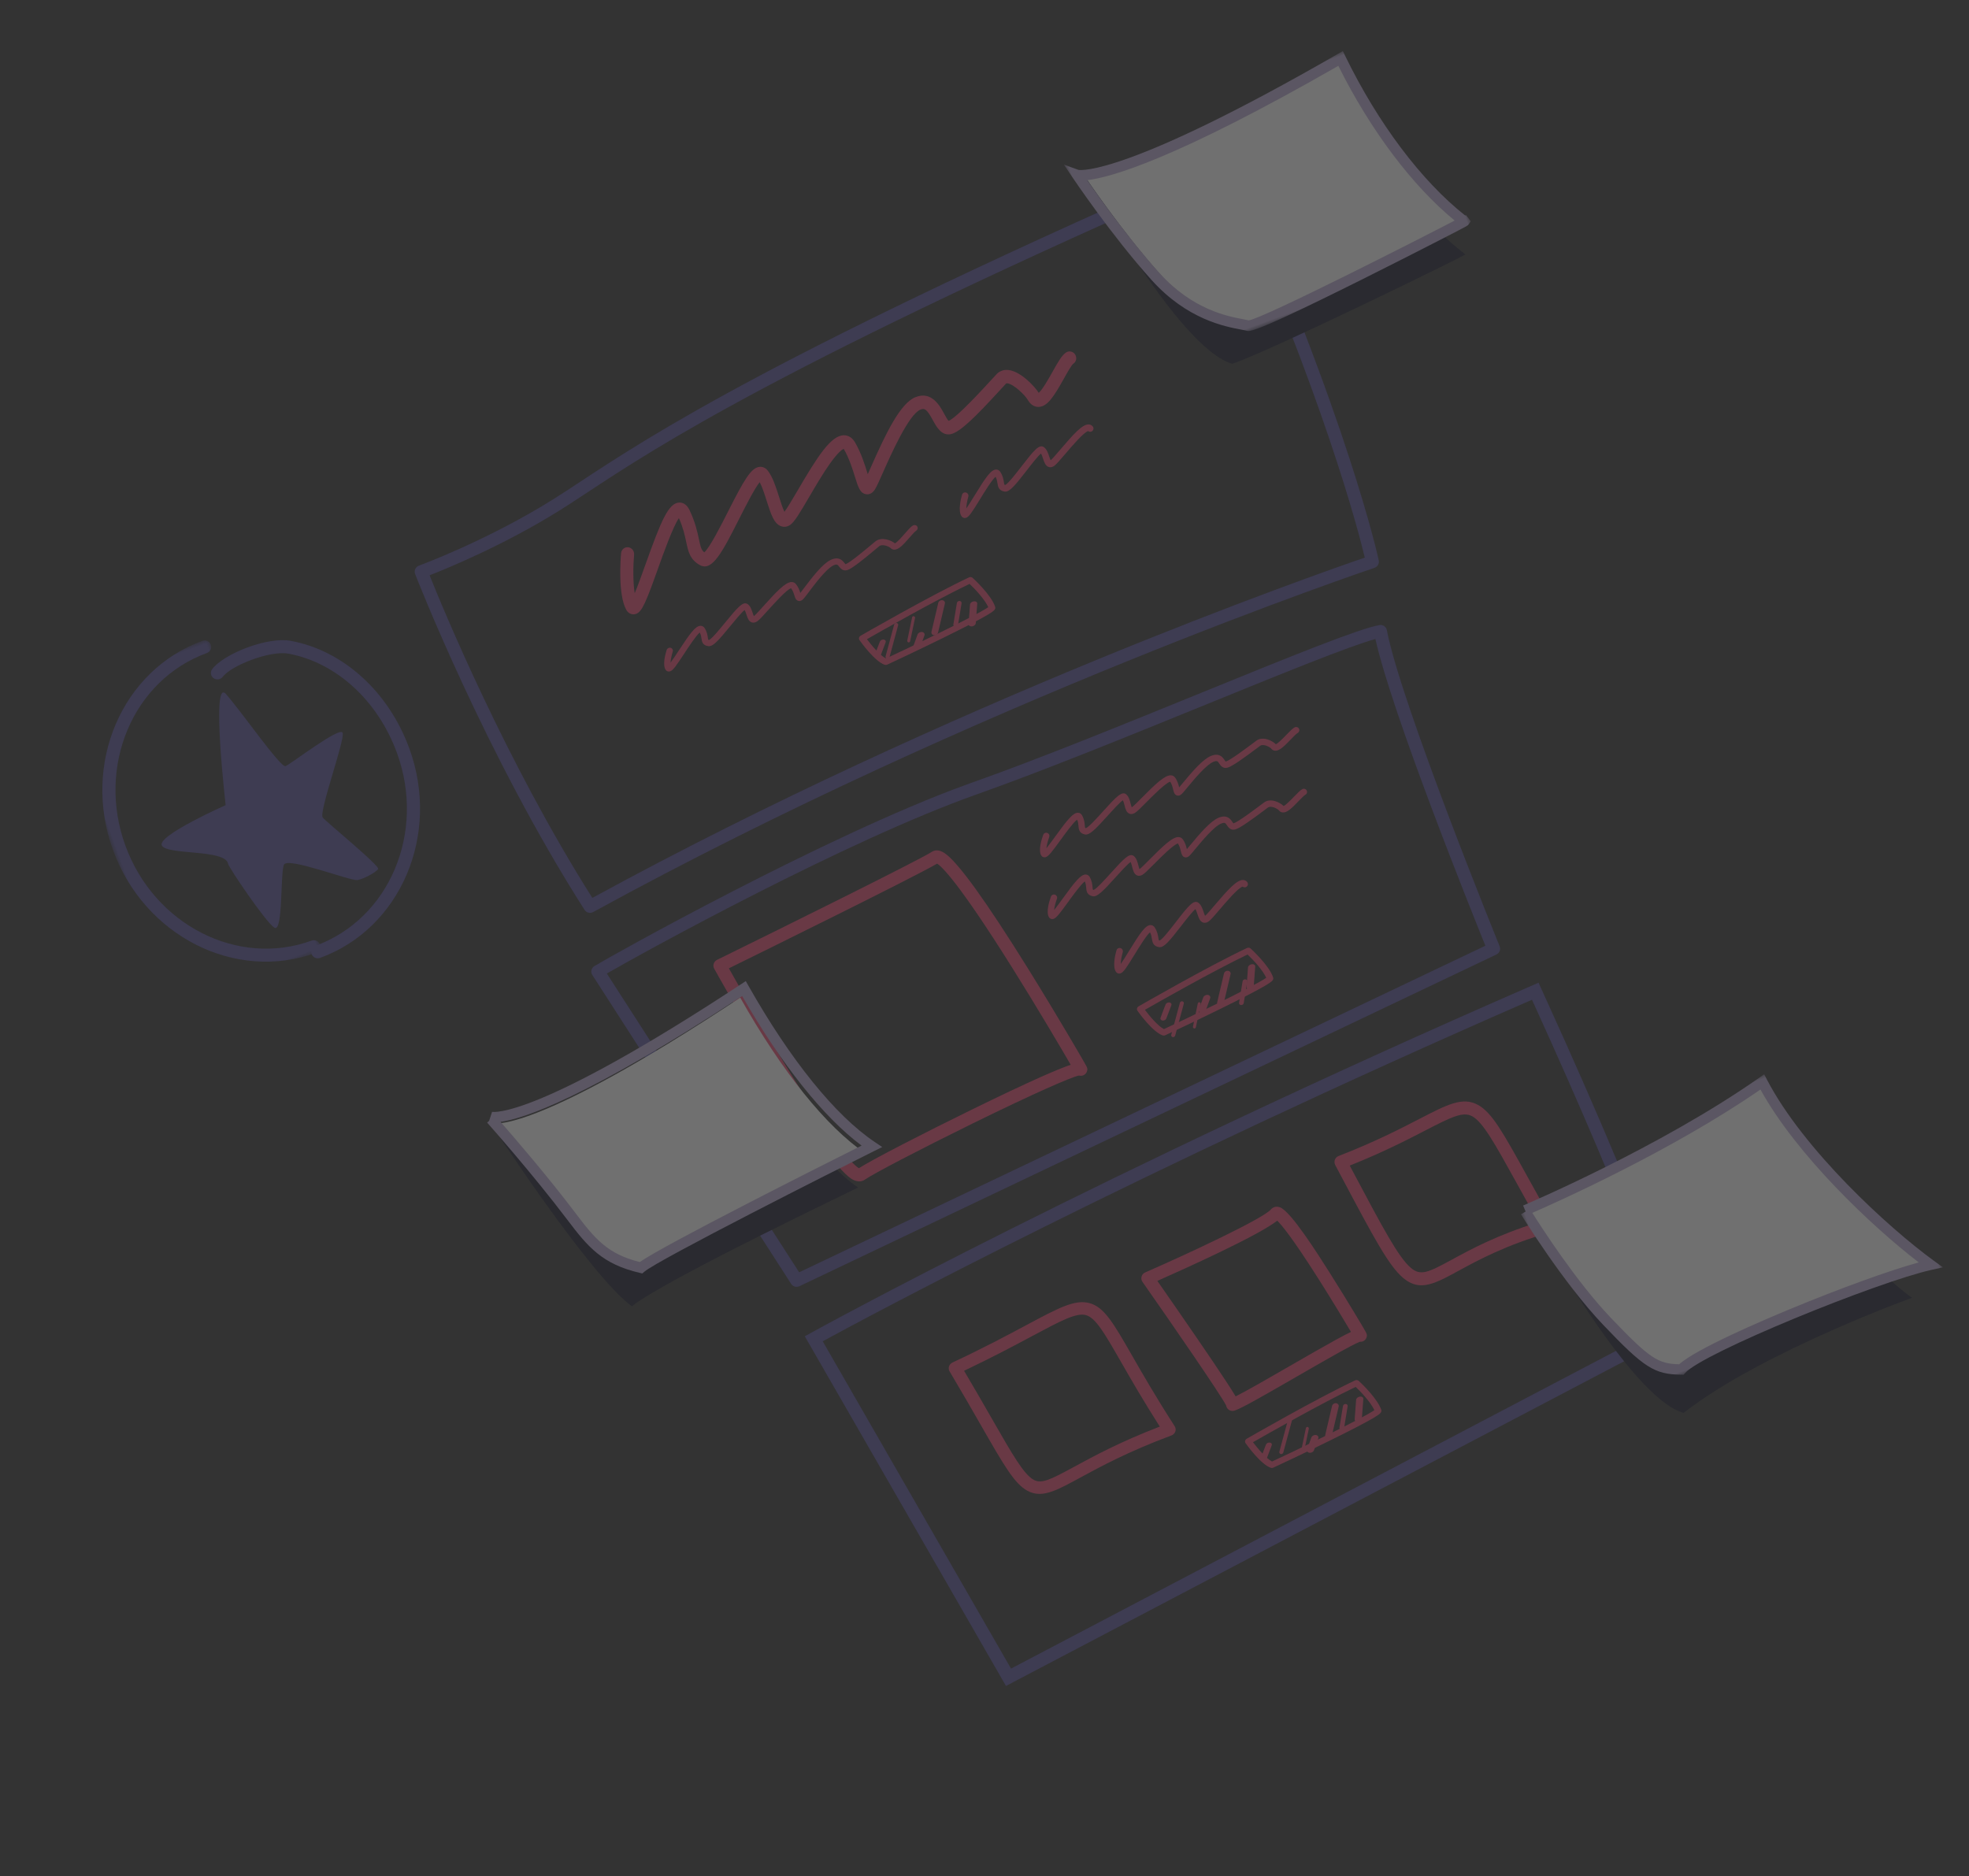 <?xml version="1.0" encoding="UTF-8"?>
<svg width="255px" height="243px" viewBox="0 0 255 243" version="1.1" xmlns="http://www.w3.org/2000/svg" xmlns:xlink="http://www.w3.org/1999/xlink">
    <rect x="0" y="0" width="255" height="243" fill="#333333" stroke="none"/>
    <title>Group 104</title>
    <defs>
        <polygon id="path-1" points="0 0 49 0 49 33 0 33"></polygon>
        <polygon id="path-3" points="0 0 47 0 47 30 0 30"></polygon>
        <polygon id="path-5" points="0 0 21 0 21 43 0 43"></polygon>
    </defs>
    <g id="Page-1" stroke="none" stroke-width="1" fill="none" fill-rule="evenodd" opacity="0.3">
        <g id="Group-104" transform="translate(127.431, 121.46) rotate(-20) translate(-127.431, -121.46) translate(25.324, 29.435)">
            <path d="M64.61,133.984 L73.028,182.159 L167.656,169.347 C167.943,167.096 168.671,157.221 166.058,123.835 C110.015,127.332 70.78,133.052 64.61,133.984 L64.61,133.984 Z M71.645,184.048 L62.652,132.582 L63.498,132.448 C63.91,132.383 105.387,125.895 166.782,122.1 L167.61,122.048 L167.676,122.875 C170.831,162.819 169.278,170.006 169.21,170.292 L169.077,170.856 L71.645,184.048 Z" id="Fill-1" fill="#56509C"></path>
            <path d="M80.508,143.834 C81.025,146.595 81.436,148.971 81.773,150.917 C82.684,156.18 83.185,159.08 84.143,160.178 C84.909,161.057 86.162,160.92 89.67,160.394 C92.501,159.97 96.318,159.397 101.854,159.295 C100.97,155.304 100.431,152.198 99.991,149.665 C99.272,145.522 98.876,143.24 97.819,142.469 C96.772,141.707 94.491,142.033 90.35,142.625 C87.783,142.992 84.63,143.442 80.508,143.834 M85.959,162.418 C84.629,162.418 83.663,162.113 82.881,161.217 C81.63,159.782 81.163,157.087 80.142,151.183 C79.772,149.044 79.311,146.381 78.719,143.263 C78.676,143.041 78.732,142.812 78.872,142.632 C79.013,142.452 79.224,142.338 79.456,142.317 C83.98,141.911 87.378,141.425 90.11,141.035 C94.839,140.359 97.213,140.02 98.811,141.184 C100.397,142.339 100.807,144.698 101.622,149.398 C102.093,152.113 102.679,155.492 103.685,159.912 C103.739,160.149 103.68,160.397 103.525,160.586 C103.369,160.776 103.134,160.887 102.884,160.889 C96.914,160.934 92.873,161.54 89.922,161.982 C88.31,162.224 87.019,162.418 85.959,162.418" id="Fill-3" fill="#E84870"></path>
            <path d="M108.011,141.456 C108.447,143.091 109.37,146.573 110.259,150.031 C110.973,152.806 111.526,155.022 111.903,156.619 C112.129,157.575 112.293,158.32 112.393,158.833 C112.403,158.882 112.412,158.931 112.421,158.98 C113.962,158.807 117.47,158.189 120.39,157.675 C122.766,157.257 125.223,156.825 127.069,156.54 C128.053,156.389 128.789,156.291 129.317,156.241 C129.03,154.72 128.432,151.645 127.736,148.469 C126.347,142.13 125.591,140.09 125.268,139.439 C122.262,140.421 111.89,141.194 108.011,141.456 L108.011,141.456 Z M111.446,159.055 C111.415,159.064 111.386,159.074 111.358,159.086 C111.387,159.074 111.416,159.064 111.446,159.055 L111.446,159.055 Z M111.766,160.662 C111.711,160.662 111.663,160.66 111.619,160.657 C111.219,160.63 110.896,160.322 110.854,159.927 C110.845,159.844 110.849,159.763 110.864,159.685 C110.724,158.279 107.928,147.517 106.158,140.915 C106.094,140.678 106.142,140.426 106.286,140.227 C106.43,140.028 106.657,139.904 106.903,139.888 C113.155,139.491 123.597,138.569 125.007,137.787 C125.316,137.616 125.798,137.573 126.227,137.965 C127.352,138.996 128.708,145.189 129.36,148.165 C129.871,150.498 130.323,152.752 130.612,154.232 C130.898,155.693 131.042,156.429 131.099,156.831 C131.108,156.861 131.115,156.892 131.122,156.924 L131.112,156.926 C131.152,157.252 131.122,157.317 131.065,157.439 C130.916,157.761 130.573,157.951 130.219,157.91 C130.128,157.899 130.041,157.873 129.961,157.835 C128.926,157.835 124.183,158.67 120.679,159.287 C115.882,160.131 112.809,160.662 111.766,160.662 L111.766,160.662 Z" id="Fill-5" fill="#E84870"></path>
            <path d="M136.531,135.946 L136.682,137.022 C137.791,144.95 138.403,149.318 139.452,151.122 C140.271,152.531 141.32,152.44 144.834,151.911 C147.487,151.51 151.421,150.917 156.994,151.196 C156.624,148.988 156.321,147.064 156.05,145.34 C155.159,139.684 154.669,136.568 153.625,135.374 C152.738,134.36 151.146,134.521 147.31,135.015 C144.724,135.349 141.239,135.798 136.531,135.946 M141.648,153.946 C140.077,153.946 138.936,153.495 138.061,151.99 C136.842,149.895 136.251,145.673 135.074,137.263 L134.792,135.25 C134.758,135.012 134.825,134.77 134.975,134.586 C135.126,134.401 135.345,134.293 135.578,134.288 C140.672,134.176 144.393,133.696 147.109,133.346 C151.126,132.828 153.34,132.542 154.829,134.244 C156.195,135.807 156.652,138.71 157.653,145.07 C157.966,147.055 158.32,149.306 158.771,151.949 C158.814,152.204 158.742,152.465 158.576,152.657 C158.41,152.849 158.168,152.952 157.918,152.935 C151.967,152.535 147.979,153.136 145.068,153.575 C143.74,153.776 142.613,153.946 141.648,153.946" id="Fill-7" fill="#E84870"></path>
            <path d="M112.504,165.326 C112.796,166.275 113.383,167.903 113.972,168.515 C116.465,168.318 126.998,167.281 128.692,166.803 C128.622,165.786 127.957,164.151 127.451,163.142 C122.579,163.613 114.496,164.982 112.504,165.326 M113.814,169.322 C113.713,169.322 113.615,169.289 113.538,169.227 C112.478,168.383 111.651,165.444 111.561,165.112 C111.532,165.006 111.551,164.893 111.614,164.801 C111.677,164.708 111.779,164.644 111.894,164.624 C111.996,164.606 122.125,162.831 127.664,162.324 C127.839,162.308 128.008,162.395 128.087,162.543 C128.51,163.343 129.599,165.716 129.546,167.073 C129.542,167.183 129.488,167.287 129.398,167.359 C129.213,167.507 128.87,167.782 121.7,168.556 C118.144,168.941 114.473,169.275 113.847,169.321 C113.836,169.322 113.825,169.322 113.814,169.322" id="Fill-9" fill="#E84870"></path>
            <path d="M113.116,168.059 C113.041,168.059 112.965,168.043 112.897,168.009 C112.709,167.917 112.656,167.726 112.778,167.582 C113.112,167.189 113.899,166.265 113.992,166.175 C114.131,166.042 114.386,166.02 114.561,166.127 C114.735,166.233 114.763,166.427 114.624,166.561 C114.547,166.638 113.867,167.435 113.456,167.918 C113.379,168.01 113.249,168.059 113.116,168.059" id="Fill-11" fill="#E84870"></path>
            <path d="M115.511,168.035 C115.461,168.035 115.411,168.022 115.366,167.995 C115.243,167.921 115.209,167.769 115.289,167.655 L117.758,164.147 C117.838,164.033 118.003,164.001 118.125,164.075 C118.248,164.149 118.283,164.301 118.203,164.415 L115.734,167.923 C115.683,167.996 115.598,168.035 115.511,168.035" id="Fill-13" fill="#E84870"></path>
            <path d="M118.115,168.86 C118.08,168.86 118.045,168.85 118.013,168.829 C117.923,168.771 117.897,168.649 117.954,168.558 L119.571,165.951 C119.628,165.859 119.746,165.832 119.835,165.89 C119.924,165.949 119.951,166.07 119.894,166.162 L118.277,168.769 C118.24,168.828 118.179,168.86 118.115,168.86" id="Fill-15" fill="#E84870"></path>
            <path d="M122.01,168.208 C121.936,168.208 121.86,168.191 121.791,168.157 C121.579,168.051 121.505,167.816 121.626,167.631 L123.741,164.402 C123.862,164.217 124.133,164.153 124.344,164.258 C124.557,164.364 124.631,164.599 124.51,164.784 L122.395,168.013 C122.313,168.138 122.164,168.208 122.01,168.208" id="Fill-17" fill="#E84870"></path>
            <path d="M119.172,169.172 C119.082,169.172 118.99,169.152 118.909,169.109 C118.687,168.994 118.626,168.76 118.772,168.585 L119.812,167.342 C119.958,167.167 120.255,167.119 120.477,167.234 C120.698,167.349 120.759,167.583 120.613,167.758 L119.574,169.001 C119.481,169.112 119.328,169.172 119.172,169.172" id="Fill-19" fill="#E84870"></path>
            <path d="M123.959,167.751 C123.913,167.751 123.867,167.742 123.823,167.723 C123.669,167.657 123.605,167.495 123.68,167.361 L125.059,164.903 C125.134,164.768 125.321,164.713 125.474,164.778 C125.628,164.844 125.692,165.006 125.617,165.141 L124.238,167.599 C124.184,167.695 124.074,167.751 123.959,167.751" id="Fill-21" fill="#E84870"></path>
            <path d="M126.351,167.495 C126.302,167.495 126.251,167.49 126.202,167.478 C125.949,167.417 125.811,167.22 125.894,167.036 L126.931,164.736 C127.014,164.553 127.286,164.452 127.538,164.513 C127.791,164.573 127.929,164.77 127.846,164.954 L126.809,167.254 C126.742,167.402 126.554,167.495 126.351,167.495" id="Fill-23" fill="#E84870"></path>
            <path d="M156.229,150.259 C156.229,150.259 158.582,158.563 190.707,152.032 C192.141,163.071 195.615,171.743 199.094,176.949 C200.538,176.911 178.559,176.789 166.219,180.827 C160.176,176.635 156.162,149.827 156.162,149.827" id="Fill-25" fill="#131528"></path>
            <path d="M156.236,149.239 C156.236,149.239 175.345,148.295 190.822,144.188 C192.254,154.964 199.737,168.422 203.214,173.503 C195.938,172.564 171.416,173.457 168.206,175.188 C165.162,174.051 164.32,173.001 161.273,166.122 C158.226,159.243 156.214,149.414 156.214,149.414" id="Fill-27" fill="#FEFEFE"></path>
            <g id="Group-31" transform="translate(155.214, 143.188)">
                <mask id="mask-2" fill="white">
                    <use xlink:href="#path-1"></use>
                </mask>
                <g id="Clip-30"></g>
                <path d="M1.442,6.595 C1.923,8.823 3.769,16.941 6.33,22.806 C9.304,29.616 10.087,30.539 12.613,31.532 C15.305,30.416 24.586,29.897 28.571,29.722 C35.605,29.413 42.397,29.427 46.273,29.742 C42.22,23.379 36.162,11.325 34.672,1.692 C21.16,5.215 5.027,6.373 1.442,6.595 L1.442,6.595 Z M12.69,33 L12.4,32.89 C9.135,31.653 8.18,30.404 5.097,23.344 C2.059,16.388 0.02,6.377 0,6.277 L0.69,6.138 L0.647,5.296 C0.838,5.286 19.845,4.294 35.055,0.2 L35.798,0 L35.897,0.761 C37.227,10.912 44.129,24.192 48.167,30.179 L49,31.414 L47.522,31.22 C40.325,30.278 15.988,31.196 12.961,32.851 L12.69,33 Z" id="Fill-29" fill="#B9A9D2" mask="url(#mask-2)"></path>
            </g>
            <path d="M54.632,79.661 L64.8,124.543 L162.776,115.196 C162.596,110.119 161.704,82.784 162.979,72.997 C159.541,72.71 150.187,73.063 139.499,73.467 C128.824,73.87 116.725,74.327 107.634,74.247 C89.663,74.087 60.348,78.664 54.632,79.661 M64.137,126.252 C63.746,126.252 63.401,125.987 63.315,125.608 L52.797,79.187 C52.749,78.973 52.79,78.749 52.913,78.565 C53.035,78.381 53.228,78.252 53.449,78.207 C55.841,77.722 87.261,72.601 106.712,72.601 C107.028,72.601 107.34,72.603 107.65,72.605 C116.697,72.685 128.778,72.229 139.434,71.826 C151.701,71.363 161.39,70.997 164.086,71.479 C164.536,71.559 164.838,71.974 164.767,72.414 C163.227,81.907 164.477,115.568 164.49,115.907 C164.506,116.341 164.173,116.712 163.729,116.754 L64.22,126.248 C64.193,126.251 64.165,126.252 64.137,126.252" id="Fill-32" fill="#56509C"></path>
            <path d="M69.712,84.436 C70.069,86.604 71.068,92.55 72.279,98.588 C74.88,111.558 76.267,114.045 76.683,114.52 C78.66,114.068 86.247,113.115 92.788,112.416 C101.612,111.473 105.371,111.278 107.039,111.317 C106.612,108.921 105.524,103.012 104.217,96.903 C101.461,84.018 100.104,81.436 99.693,80.921 C96.248,81.545 74.469,83.921 69.712,84.436 M76.581,116.221 C76.338,116.221 76.092,116.148 75.868,116.006 C75.249,115.613 73.8,114.695 70.647,98.996 C69.12,91.392 67.923,83.91 67.911,83.835 C67.876,83.611 67.934,83.382 68.074,83.202 C68.214,83.021 68.422,82.905 68.651,82.881 C78.479,81.82 97.592,79.697 99.585,79.249 C99.968,79.164 100.541,79.228 101.103,80.022 C102.311,81.729 103.993,87.672 106.101,97.687 C106.927,101.609 107.64,105.316 108.092,107.735 C108.366,109.199 108.565,110.3 108.684,110.965 C108.781,111.509 108.844,111.86 108.876,112.098 C108.879,112.112 108.882,112.127 108.885,112.141 C108.883,112.128 108.879,112.114 108.876,112.102 C108.933,112.531 108.891,112.595 108.772,112.777 C108.587,113.06 108.246,113.204 107.91,113.142 C107.795,113.121 107.671,113.071 107.56,112.989 C106.51,112.85 101.58,113.139 92.527,114.115 C85.136,114.912 78.128,115.837 76.904,116.177 C76.798,116.206 76.69,116.221 76.581,116.221" id="Fill-34" fill="#E84870"></path>
            <path d="M118.502,107.915 C118.793,108.864 119.38,110.492 119.97,111.104 C122.462,110.907 132.996,109.87 134.689,109.392 C134.619,108.375 133.954,106.74 133.449,105.731 C128.577,106.202 120.493,107.571 118.502,107.915 M119.811,111.911 C119.711,111.911 119.613,111.878 119.535,111.816 C118.475,110.971 117.649,108.033 117.558,107.701 C117.529,107.595 117.549,107.482 117.612,107.39 C117.675,107.297 117.776,107.233 117.892,107.213 C117.993,107.195 128.122,105.42 133.661,104.913 C133.837,104.897 134.005,104.984 134.084,105.132 C134.099,105.161 135.607,108.027 135.543,109.662 C135.539,109.772 135.485,109.876 135.395,109.948 C135.211,110.096 134.867,110.371 127.697,111.145 C124.141,111.53 120.47,111.864 119.845,111.91 C119.834,111.911 119.823,111.911 119.811,111.911" id="Fill-36" fill="#E84870"></path>
            <path d="M120.396,110.05 C120.32,110.05 120.244,110.034 120.176,110.001 C119.989,109.908 119.935,109.717 120.057,109.574 C120.391,109.181 121.178,108.256 121.271,108.167 C121.41,108.034 121.665,108.011 121.839,108.118 C122.014,108.224 122.043,108.418 121.903,108.552 C121.827,108.629 121.146,109.426 120.735,109.91 C120.658,110.001 120.528,110.05 120.396,110.05" id="Fill-38" fill="#E84870"></path>
            <path d="M120.825,112.503 C120.775,112.503 120.725,112.49 120.68,112.463 C120.557,112.389 120.522,112.237 120.602,112.123 L123.071,108.615 C123.151,108.501 123.316,108.469 123.439,108.543 C123.561,108.617 123.596,108.769 123.516,108.883 L121.047,112.391 C120.996,112.464 120.911,112.503 120.825,112.503" id="Fill-40" fill="#E84870"></path>
            <path d="M123.771,112.388 C123.736,112.388 123.7,112.378 123.668,112.358 C123.579,112.299 123.553,112.178 123.609,112.087 L125.226,109.479 C125.283,109.388 125.402,109.361 125.491,109.419 C125.58,109.477 125.606,109.599 125.549,109.69 L123.933,112.297 C123.896,112.356 123.834,112.388 123.771,112.388" id="Fill-42" fill="#E84870"></path>
            <path d="M128.008,110.797 C127.933,110.797 127.858,110.78 127.789,110.746 C127.576,110.64 127.502,110.405 127.624,110.22 L129.738,106.991 C129.859,106.806 130.13,106.742 130.342,106.847 C130.554,106.953 130.628,107.188 130.507,107.373 L128.392,110.602 C128.311,110.727 128.161,110.797 128.008,110.797" id="Fill-44" fill="#E84870"></path>
            <path d="M125.512,110.821 C125.421,110.821 125.33,110.801 125.248,110.759 C125.027,110.644 124.965,110.409 125.111,110.235 L126.151,108.991 C126.297,108.817 126.595,108.768 126.816,108.883 C127.037,108.998 127.099,109.233 126.953,109.407 L125.913,110.651 C125.821,110.761 125.668,110.821 125.512,110.821" id="Fill-46" fill="#E84870"></path>
            <path d="M130.554,111.621 C130.508,111.621 130.462,111.613 130.418,111.594 C130.264,111.528 130.2,111.366 130.275,111.231 L131.654,108.773 C131.73,108.639 131.916,108.583 132.069,108.649 C132.223,108.715 132.287,108.877 132.212,109.012 L130.833,111.469 C130.779,111.566 130.669,111.621 130.554,111.621" id="Fill-48" fill="#E84870"></path>
            <path d="M132.349,110.084 C132.299,110.084 132.249,110.078 132.199,110.067 C131.946,110.006 131.809,109.809 131.891,109.625 L132.928,107.325 C133.011,107.142 133.283,107.041 133.536,107.102 C133.788,107.162 133.926,107.359 133.843,107.543 L132.806,109.843 C132.74,109.99 132.551,110.084 132.349,110.084" id="Fill-50" fill="#E84870"></path>
            <path d="M33.795,92.404 C33.795,92.404 36.883,99.773 69.047,92.267 C70.878,103.031 72.037,111.846 75.727,116.826 C77.182,116.739 48.119,119.471 42.939,121.267 C39.127,115.623 33.78,92.406 33.78,92.406" id="Fill-52" fill="#131528"></path>
            <path d="M34.166,92.832 C34.166,92.832 38.272,96.066 69.796,88.508 C71.59,99.348 74.531,108.012 78.148,113.026 C75.705,113.301 47.934,116.571 45.509,117.508 C41.559,114.903 40.671,112.251 39.493,108.37 C37.291,101.111 34.148,93.129 34.148,93.129" id="Fill-54" fill="#FEFEFE"></path>
            <path d="M35.124,93.013 C36.057,95.418 38.454,101.724 40.23,107.514 C41.439,111.454 42.31,113.837 45.856,116.235 C49.708,115.205 72.624,112.513 78.01,111.889 C74.639,106.761 71.855,98.505 70.101,88.399 C46.583,93.93 38.073,93.637 35.124,93.013 L35.124,93.013 Z M45.664,117.739 L45.371,117.548 C41.218,114.839 40.215,112.121 38.923,107.911 C36.699,100.662 33.492,92.587 33.46,92.506 L33.778,92.381 L34.535,91.419 C34.535,91.419 34.526,91.41 34.504,91.397 C34.696,91.516 39.56,94.243 70.494,86.908 L71.206,86.739 L71.326,87.458 C73.148,98.338 76.146,107.066 79.77,112.035 L80.46,112.981 L79.293,113.11 C73.937,113.706 48.181,116.778 45.991,117.615 L45.664,117.739 Z" id="Fill-56" fill="#B9A9D2"></path>
            <path d="M113.229,84.94 C113.157,84.94 113.093,84.927 113.03,84.903 C112.88,84.844 112.771,84.72 112.733,84.562 C112.54,83.767 113.566,82.486 113.885,82.113 C114.033,81.94 114.293,81.92 114.465,82.068 C114.638,82.216 114.658,82.477 114.511,82.65 C114.158,83.063 113.845,83.536 113.671,83.89 C114.115,83.629 114.76,83.193 115.276,82.844 C117.49,81.346 118.522,80.717 119.113,80.977 C119.308,81.063 119.438,81.24 119.472,81.462 C119.562,82.072 119.443,82.505 119.355,82.821 C119.324,82.932 119.282,83.084 119.292,83.126 C119.293,83.126 119.307,83.15 119.368,83.193 C119.369,83.193 119.371,83.193 119.372,83.193 C119.775,83.193 121.242,82.415 122.222,81.896 C124.486,80.695 125.419,80.234 125.781,80.881 C125.992,81.258 125.944,81.754 125.901,82.191 C125.886,82.347 125.865,82.564 125.872,82.694 C126.14,82.625 126.883,82.274 127.544,81.963 C129.816,80.892 131.359,80.214 132.075,80.536 C132.265,80.621 132.401,80.775 132.459,80.97 C132.612,81.486 132.568,81.983 132.527,82.359 C132.692,82.266 132.902,82.143 133.128,82.01 C134.88,80.984 136.683,79.979 137.794,79.942 C138.98,79.902 139.162,80.645 139.26,81.043 C139.28,81.122 139.308,81.237 139.333,81.279 C139.338,81.28 139.347,81.281 139.358,81.282 C139.948,81.319 142.37,80.587 143.402,80.274 C143.662,80.196 143.872,80.132 144.007,80.094 C145.034,79.8 145.987,80.881 146.202,81.393 C146.519,81.391 147.396,80.962 147.882,80.724 C148.526,80.409 148.936,80.213 149.241,80.171 C149.467,80.14 149.674,80.298 149.705,80.523 C149.736,80.749 149.579,80.958 149.354,80.989 C149.164,81.015 148.674,81.255 148.243,81.466 C147.073,82.039 146.326,82.37 145.82,82.146 C145.634,82.063 145.499,81.907 145.441,81.707 C145.367,81.486 144.725,80.748 144.232,80.888 C144.1,80.926 143.894,80.988 143.64,81.065 C141.902,81.591 139.991,82.148 139.307,82.106 C138.665,82.066 138.532,81.53 138.461,81.242 C138.373,80.884 138.34,80.75 137.821,80.767 C136.826,80.8 134.691,82.051 133.543,82.723 C133.085,82.992 132.754,83.186 132.565,83.27 C132.3,83.387 132.076,83.381 131.901,83.252 C131.622,83.047 131.661,82.698 131.702,82.329 C131.736,82.02 131.778,81.64 131.689,81.276 C131.133,81.185 128.876,82.247 127.894,82.71 C126.876,83.19 126.285,83.464 125.966,83.517 C125.623,83.574 125.413,83.457 125.297,83.348 C124.989,83.059 125.034,82.598 125.082,82.11 C125.103,81.897 125.13,81.623 125.106,81.436 C124.63,81.552 123.43,82.189 122.606,82.625 C120.414,83.788 119.471,84.23 118.969,83.917 C118.31,83.507 118.456,82.983 118.562,82.6 C118.626,82.367 118.698,82.109 118.677,81.766 C118.101,81.928 116.586,82.953 115.737,83.528 C114.186,84.577 113.606,84.94 113.229,84.94 L113.229,84.94 Z" id="Fill-58" fill="#E84870"></path>
            <path d="M111.432,92.8 C111.361,92.8 111.296,92.787 111.234,92.762 C111.083,92.704 110.975,92.58 110.936,92.422 C110.744,91.626 111.77,90.346 112.089,89.972 C112.237,89.8 112.496,89.779 112.669,89.927 C112.842,90.076 112.862,90.336 112.714,90.509 C112.362,90.923 112.048,91.395 111.875,91.75 C112.318,91.489 112.963,91.053 113.48,90.703 C115.694,89.205 116.726,88.576 117.317,88.837 C117.511,88.923 117.642,89.099 117.675,89.322 C117.766,89.932 117.646,90.364 117.558,90.68 C117.528,90.791 117.486,90.943 117.496,90.986 C117.496,90.986 117.51,91.01 117.571,91.052 C117.573,91.052 117.574,91.052 117.576,91.052 C117.978,91.052 119.446,90.274 120.425,89.755 C122.689,88.555 123.622,88.094 123.985,88.74 C124.196,89.118 124.148,89.613 124.105,90.051 C124.09,90.206 124.068,90.423 124.076,90.553 C124.343,90.484 125.087,90.134 125.747,89.822 C128.02,88.752 129.562,88.073 130.279,88.395 C130.469,88.481 130.605,88.635 130.663,88.83 C130.816,89.346 130.771,89.843 130.73,90.219 C130.896,90.125 131.105,90.003 131.332,89.87 C133.084,88.844 134.887,87.839 135.998,87.801 C137.182,87.761 137.366,88.504 137.464,88.903 C137.483,88.981 137.512,89.096 137.536,89.139 C137.542,89.14 137.55,89.141 137.562,89.142 C138.156,89.179 140.573,88.446 141.606,88.134 C141.865,88.055 142.075,87.992 142.21,87.953 C143.237,87.66 144.19,88.741 144.405,89.253 C144.723,89.251 145.6,88.821 146.085,88.584 C146.729,88.268 147.14,88.073 147.444,88.031 C147.669,87.999 147.878,88.157 147.909,88.383 C147.94,88.609 147.782,88.817 147.557,88.848 C147.367,88.875 146.878,89.114 146.447,89.325 C145.277,89.898 144.53,90.23 144.024,90.005 C143.837,89.922 143.703,89.767 143.645,89.567 C143.571,89.346 142.929,88.607 142.436,88.747 C142.304,88.785 142.098,88.847 141.844,88.924 C140.105,89.45 138.194,90.008 137.511,89.966 C136.868,89.926 136.736,89.389 136.665,89.101 C136.576,88.743 136.544,88.609 136.025,88.626 C135.03,88.66 132.894,89.911 131.747,90.583 C131.288,90.851 130.957,91.045 130.768,91.129 C130.503,91.247 130.28,91.241 130.104,91.112 C129.825,90.907 129.864,90.558 129.905,90.189 C129.94,89.879 129.982,89.5 129.893,89.136 C129.336,89.044 127.08,90.107 126.098,90.57 C125.08,91.049 124.488,91.323 124.17,91.377 C123.827,91.434 123.616,91.316 123.5,91.207 C123.193,90.919 123.238,90.458 123.285,89.97 C123.306,89.756 123.333,89.483 123.309,89.296 C122.834,89.412 121.634,90.048 120.81,90.485 C118.618,91.647 117.675,92.089 117.172,91.777 C116.514,91.367 116.659,90.842 116.765,90.459 C116.83,90.227 116.901,89.968 116.88,89.625 C116.305,89.787 114.79,90.812 113.94,91.388 C112.39,92.437 111.809,92.8 111.432,92.8 L111.432,92.8 Z" id="Fill-60" fill="#E84870"></path>
            <path d="M117.17,102.398 C117.112,102.398 117.057,102.389 117.004,102.372 C116.846,102.322 116.726,102.201 116.676,102.04 C116.421,101.229 117.38,99.825 117.68,99.414 C117.819,99.224 118.083,99.184 118.271,99.325 C118.458,99.466 118.497,99.735 118.358,99.926 C118.027,100.381 117.74,100.894 117.588,101.274 C118.023,100.972 118.652,100.472 119.155,100.071 C121.314,98.355 122.327,97.628 122.949,97.855 C123.154,97.93 123.301,98.104 123.35,98.332 C123.487,98.959 123.395,99.416 123.328,99.751 C123.304,99.868 123.272,100.029 123.286,100.072 C123.286,100.072 123.302,100.096 123.368,100.136 C123.773,100.113 125.227,99.194 126.196,98.582 C128.427,97.171 129.349,96.625 129.766,97.27 C130.009,97.646 129.995,98.164 129.982,98.621 C129.978,98.783 129.972,99.01 129.989,99.144 C130.257,99.054 130.994,98.635 131.648,98.264 C133.897,96.987 135.427,96.172 136.183,96.454 C136.383,96.528 136.534,96.678 136.606,96.876 C136.688,97.098 136.577,97.346 136.359,97.429 C136.167,97.503 135.954,97.423 135.851,97.251 C135.294,97.175 133.12,98.412 132.059,99.014 C131.052,99.586 130.466,99.914 130.143,99.992 C129.796,100.077 129.573,99.97 129.446,99.865 C129.111,99.588 129.124,99.107 129.138,98.597 C129.144,98.373 129.152,98.088 129.114,97.896 C128.636,98.05 127.454,98.798 126.642,99.311 C124.481,100.677 123.548,101.205 123.011,100.917 C122.308,100.539 122.419,99.984 122.501,99.579 C122.55,99.333 122.605,99.06 122.558,98.705 C121.981,98.915 120.504,100.089 119.676,100.748 C118.11,101.992 117.557,102.398 117.17,102.398 L117.17,102.398 Z" id="Fill-62" fill="#E84870"></path>
            <path d="M50.701,23.349 C50.841,27.795 51.728,49.274 56.215,69.818 C108.475,61.887 158.55,62.495 165.293,62.619 C165.72,58.937 167.411,41.316 165.201,9.298 C103.263,13.185 83.926,17.787 73.516,20.265 C71.958,20.635 70.614,20.955 69.331,21.226 C61.097,22.967 53.254,23.289 50.701,23.349 M55.56,71.587 C55.172,71.587 54.825,71.321 54.739,70.936 C49.535,47.601 49.001,22.796 48.996,22.548 C48.992,22.325 49.078,22.11 49.237,21.951 C49.395,21.792 49.611,21.702 49.837,21.702 C49.929,21.702 59.172,21.676 68.979,19.603 C70.24,19.337 71.575,19.019 73.121,18.651 C83.628,16.151 103.185,11.496 165.93,7.589 C166.39,7.56 166.79,7.905 166.822,8.36 C169.422,45.19 166.895,63.402 166.869,63.581 C166.809,63.999 166.437,64.306 166.014,64.295 C165.476,64.28 111.721,62.985 55.69,71.578 C55.647,71.584 55.603,71.587 55.56,71.587" id="Fill-64" fill="#56509C"></path>
            <path d="M101.09,50.497 C101.381,51.446 101.968,53.074 102.558,53.686 C105.05,53.489 115.584,52.452 117.277,51.974 C117.208,50.957 116.542,49.322 116.037,48.313 C111.164,48.784 103.081,50.153 101.09,50.497 M102.399,54.493 C102.299,54.493 102.201,54.46 102.123,54.398 C101.063,53.553 100.237,50.615 100.146,50.283 C100.117,50.177 100.137,50.064 100.2,49.972 C100.263,49.879 100.364,49.815 100.48,49.795 C100.581,49.777 110.71,48.002 116.25,47.495 C116.425,47.479 116.594,47.567 116.672,47.714 C116.688,47.743 118.195,50.61 118.131,52.244 C118.127,52.354 118.073,52.458 117.983,52.53 C117.799,52.678 117.455,52.953 110.285,53.727 C106.729,54.112 103.058,54.446 102.433,54.492 C102.422,54.493 102.411,54.493 102.399,54.493" id="Fill-66" fill="#E84870"></path>
            <path d="M101.702,53.23 C101.626,53.23 101.55,53.214 101.482,53.18 C101.295,53.088 101.242,52.897 101.363,52.753 C101.697,52.36 102.484,51.436 102.578,51.346 C102.718,51.213 102.972,51.191 103.146,51.298 C103.321,51.404 103.349,51.599 103.209,51.732 C103.133,51.809 102.452,52.606 102.041,53.089 C101.964,53.181 101.834,53.23 101.702,53.23" id="Fill-68" fill="#E84870"></path>
            <path d="M102.815,53.803 C102.765,53.803 102.715,53.791 102.67,53.764 C102.547,53.689 102.513,53.537 102.593,53.424 L105.061,49.915 C105.142,49.801 105.306,49.769 105.429,49.843 C105.552,49.917 105.586,50.07 105.506,50.183 L103.038,53.692 C102.987,53.764 102.902,53.803 102.815,53.803" id="Fill-70" fill="#E84870"></path>
            <path d="M106.103,52.749 C106.068,52.749 106.032,52.739 106.001,52.718 C105.911,52.66 105.885,52.539 105.942,52.447 L107.559,49.84 C107.616,49.748 107.734,49.722 107.823,49.78 C107.912,49.838 107.939,49.959 107.882,50.051 L106.265,52.658 C106.228,52.717 106.166,52.749 106.103,52.749" id="Fill-72" fill="#E84870"></path>
            <path d="M109.656,53.037 C109.582,53.037 109.506,53.02 109.437,52.986 C109.225,52.881 109.151,52.645 109.272,52.46 L111.387,49.231 C111.508,49.046 111.778,48.982 111.99,49.087 C112.203,49.193 112.277,49.428 112.156,49.613 L110.041,52.842 C109.959,52.967 109.81,53.037 109.656,53.037" id="Fill-74" fill="#E84870"></path>
            <path d="M106.818,54.001 C106.727,54.001 106.636,53.98 106.555,53.938 C106.333,53.823 106.272,53.589 106.418,53.414 L107.457,52.171 C107.603,51.996 107.901,51.948 108.122,52.063 C108.344,52.178 108.405,52.412 108.259,52.587 L107.219,53.83 C107.127,53.941 106.974,54.001 106.818,54.001" id="Fill-76" fill="#E84870"></path>
            <path d="M112.544,52.922 C112.498,52.922 112.452,52.913 112.408,52.894 C112.254,52.828 112.19,52.666 112.266,52.532 L113.644,50.074 C113.72,49.939 113.906,49.884 114.06,49.949 C114.214,50.015 114.278,50.177 114.202,50.312 L112.824,52.77 C112.77,52.866 112.659,52.922 112.544,52.922" id="Fill-78" fill="#E84870"></path>
            <path d="M114.595,53.606 C114.545,53.606 114.495,53.6 114.445,53.588 C114.192,53.528 114.055,53.331 114.137,53.147 L115.174,50.847 C115.257,50.663 115.529,50.563 115.782,50.623 C116.034,50.683 116.172,50.881 116.089,51.065 L115.052,53.365 C114.986,53.512 114.797,53.606 114.595,53.606" id="Fill-80" fill="#E84870"></path>
            <path d="M148.184,3.341 C148.184,3.341 150.637,10.812 183.158,5.161 C184.313,16.176 187.584,24.892 190.952,30.16 C192.407,30.16 162.496,33.333 157.745,33.154 C151.769,28.827 148.003,3.161 148.003,3.161" id="Fill-82" fill="#131528"></path>
            <path d="M148.059,3.647 C148.059,3.647 152.497,6.789 184.411,1.171 C185.544,12.121 188.754,20.786 192.059,26.023 C192.247,26.023 162.883,29.832 161.845,29.07 C160.806,28.309 155.802,26.214 152.969,19.167 C150.137,12.121 148.059,3.647 148.059,3.647" id="Fill-84" fill="#FEFEFE"></path>
            <g id="Group-88" transform="translate(146.09, -0)">
                <mask id="mask-4" fill="white">
                    <use xlink:href="#path-3"></use>
                </mask>
                <g id="Clip-87"></g>
                <path d="M15.591,28.607 C17.598,28.998 39.898,26.264 45.07,25.58 C41.447,19.456 38.816,10.823 37.769,1.599 C13.705,5.771 5.073,5.088 2.137,4.388 C2.833,7.023 4.608,13.409 6.815,18.873 C9.22,24.824 13.229,27.195 14.941,28.208 C15.206,28.364 15.423,28.493 15.591,28.607 M16.29,30 C15.183,30 15.015,29.877 14.868,29.77 C14.744,29.68 14.515,29.544 14.249,29.387 C12.418,28.304 8.129,25.767 5.551,19.387 C2.667,12.248 0.517,3.573 0.496,3.486 L9.09494702e-13,1.474 L1.541,2.755 C1.909,2.958 7.367,5.536 38.251,0.126 L38.971,-5.13207378e-05 L39.047,0.729 C40.044,10.319 42.782,19.292 46.574,25.429 L46.693,25.429 L47,26.375 L46.599,26.667 C46.533,26.715 46.493,26.744 46.197,26.796 L46.192,26.797 C45.712,26.881 44.565,27.025 41.582,27.398 C39.075,27.712 35.238,28.183 31.193,28.646 C21.86,29.713 17.981,30 16.29,30" id="Fill-86" fill="#B9A9D2" mask="url(#mask-4)"></path>
            </g>
            <path d="M74.137,37.189 C74.034,37.189 73.933,37.172 73.83,37.142 C73.441,37.028 73.169,36.692 73.102,36.245 C72.763,33.96 74.756,29.625 74.984,29.138 C75.187,28.706 75.691,28.525 76.11,28.734 C76.528,28.943 76.704,29.463 76.501,29.895 C75.931,31.111 75.155,33.118 74.863,34.62 C75.62,33.805 76.643,32.57 77.469,31.573 C81.29,26.962 82.977,25.127 84.303,25.555 C84.605,25.654 85.127,25.958 85.218,26.9 C85.389,28.678 85.208,29.959 85.075,30.893 C84.93,31.913 84.888,32.324 85.151,32.723 C86.031,32.382 88.376,30.185 89.814,28.838 C93.21,25.656 94.595,24.482 95.673,24.772 C96.06,24.877 96.358,25.17 96.49,25.578 C96.815,26.58 96.758,27.962 96.703,29.299 C96.676,29.939 96.64,30.833 96.696,31.34 C97.269,30.965 98.384,30.041 99.312,29.272 C103.143,26.097 105.773,24.062 107.354,24.669 C107.662,24.787 108.202,25.116 108.358,25.995 C108.642,27.584 108.565,29.156 108.509,30.303 C108.507,30.351 108.505,30.4 108.502,30.45 C108.732,30.215 108.989,29.948 109.251,29.676 C112.498,26.302 115.588,23.267 117.705,23.191 C119.966,23.108 120.3,25.305 120.477,26.484 C120.53,26.831 120.606,27.338 120.7,27.54 C121.425,27.536 123.728,26.526 127.551,24.532 C128.015,24.29 128.382,24.099 128.627,23.979 C128.997,23.797 129.588,23.66 130.3,24.037 C131.713,24.785 132.727,27.225 132.913,28.127 C133.522,27.9 134.836,26.767 135.502,26.192 C136.705,25.155 137.416,24.561 138.041,24.42 C138.497,24.318 138.945,24.615 139.044,25.084 C139.143,25.553 138.855,26.016 138.4,26.118 C138.113,26.206 137.192,27 136.583,27.526 C134.61,29.227 133.333,30.23 132.228,29.816 C131.936,29.707 131.423,29.391 131.268,28.503 C131.141,27.778 130.257,25.968 129.53,25.583 C129.41,25.519 129.373,25.538 129.351,25.548 C129.124,25.66 128.765,25.847 128.311,26.083 C124.217,28.218 121.611,29.421 120.4,29.259 C119.166,29.092 118.961,27.739 118.813,26.752 C118.57,25.144 118.359,24.906 117.763,24.928 C116.138,24.987 112.15,29.131 110.447,30.9 C109.638,31.741 109.054,32.348 108.71,32.615 C108.141,33.057 107.692,32.97 107.416,32.819 C106.718,32.437 106.759,31.601 106.827,30.216 C106.878,29.154 106.949,27.699 106.701,26.31 C106.701,26.306 106.7,26.302 106.699,26.298 C106.499,26.31 105.864,26.452 104.331,27.514 C103.064,28.392 101.631,29.58 100.367,30.627 C98.491,32.182 97.482,33.002 96.846,33.178 C96.402,33.3 95.977,33.218 95.649,32.947 C94.892,32.32 94.945,31.022 95.019,29.225 C95.056,28.336 95.097,27.352 95,26.635 C94.088,27.182 92.236,28.917 90.947,30.124 C87.405,33.442 85.266,35.444 84.064,34.097 C83.075,32.988 83.229,31.901 83.408,30.641 C83.525,29.819 83.667,28.812 83.571,27.434 C82.458,28.227 80.095,31.079 78.75,32.702 C75.884,36.161 74.948,37.189 74.137,37.189 L74.137,37.189 Z" id="Fill-89" fill="#E84870"></path>
            <path d="M75.743,45.689 C75.685,45.689 75.632,45.681 75.58,45.665 C75.424,45.619 75.306,45.507 75.256,45.358 C75.006,44.609 75.95,43.313 76.245,42.934 C76.381,42.758 76.642,42.722 76.826,42.852 C77.01,42.982 77.049,43.231 76.912,43.406 C76.586,43.826 76.304,44.3 76.154,44.651 C76.582,44.372 77.201,43.91 77.697,43.541 C79.821,41.956 80.817,41.284 81.429,41.494 C81.631,41.563 81.776,41.724 81.825,41.935 C81.959,42.513 81.869,42.936 81.803,43.244 C81.78,43.353 81.748,43.502 81.761,43.541 L81.761,43.541 C81.761,43.541 81.777,43.564 81.842,43.6 C82.24,43.579 83.671,42.731 84.624,42.165 C86.82,40.863 87.728,40.358 88.138,40.954 C88.377,41.301 88.363,41.78 88.351,42.201 C88.347,42.352 88.34,42.561 88.357,42.685 C88.621,42.601 89.346,42.215 89.99,41.872 C92.203,40.694 93.708,39.94 94.452,40.2 C94.65,40.269 94.798,40.408 94.869,40.591 C95.06,41.075 95.05,41.554 95.035,41.917 C95.195,41.817 95.397,41.686 95.615,41.543 C97.308,40.442 99.053,39.357 100.17,39.247 C101.362,39.13 101.597,39.828 101.724,40.204 C101.749,40.278 101.786,40.386 101.813,40.425 C101.819,40.426 101.83,40.427 101.839,40.426 C102.439,40.422 104.824,39.557 105.843,39.188 C106.097,39.096 106.304,39.021 106.437,38.975 C107.452,38.624 108.486,39.596 108.739,40.073 C109.059,40.049 109.912,39.579 110.384,39.319 C111.01,38.973 111.41,38.758 111.713,38.697 C111.938,38.653 112.159,38.789 112.206,39.004 C112.253,39.218 112.109,39.429 111.885,39.474 C111.695,39.511 111.219,39.774 110.8,40.005 C109.661,40.633 108.933,41.001 108.407,40.819 C108.214,40.752 108.067,40.612 107.995,40.424 C107.905,40.218 107.202,39.553 106.72,39.721 C106.59,39.766 106.387,39.839 106.138,39.929 C104.423,40.551 102.536,41.214 101.845,41.219 C101.842,41.219 101.839,41.219 101.836,41.219 C101.194,41.219 101.024,40.718 100.933,40.448 C100.819,40.11 100.776,39.984 100.255,40.036 C99.255,40.135 97.192,41.477 96.083,42.199 C95.641,42.486 95.322,42.694 95.137,42.787 C94.878,42.918 94.653,42.927 94.468,42.816 C94.172,42.638 94.187,42.301 94.202,41.944 C94.215,41.645 94.231,41.278 94.116,40.936 C93.55,40.884 91.351,42.056 90.395,42.565 C89.403,43.093 88.827,43.395 88.509,43.468 C88.168,43.546 87.948,43.447 87.823,43.351 C87.493,43.095 87.506,42.65 87.52,42.179 C87.526,41.973 87.534,41.709 87.497,41.532 C87.026,41.675 85.862,42.365 85.063,42.839 C82.892,44.127 82.021,44.589 81.491,44.321 C80.799,43.973 80.908,43.46 80.988,43.086 C81.037,42.859 81.091,42.607 81.045,42.279 C80.477,42.473 79.024,43.557 78.208,44.166 C76.668,45.315 76.123,45.689 75.743,45.689 L75.743,45.689 Z" id="Fill-91" fill="#E84870"></path>
            <path d="M118.555,40.116 C118.497,40.116 118.443,40.107 118.389,40.09 C118.231,40.04 118.111,39.919 118.061,39.758 C117.807,38.946 118.765,37.543 119.065,37.132 C119.204,36.941 119.469,36.902 119.656,37.043 C119.843,37.184 119.882,37.453 119.744,37.644 C119.412,38.099 119.125,38.612 118.973,38.992 C119.409,38.689 120.037,38.189 120.541,37.789 C122.699,36.073 123.711,35.345 124.334,35.573 C124.54,35.647 124.686,35.821 124.736,36.05 C124.872,36.676 124.78,37.134 124.713,37.468 C124.69,37.586 124.657,37.747 124.671,37.79 C124.671,37.79 124.688,37.814 124.753,37.853 C125.158,37.831 126.612,36.912 127.581,36.299 C129.812,34.889 130.734,34.342 131.151,34.987 C131.395,35.364 131.38,35.882 131.368,36.339 C131.363,36.501 131.357,36.728 131.374,36.862 C131.642,36.771 132.379,36.353 133.033,35.982 C135.282,34.705 136.813,33.89 137.568,34.171 C137.768,34.246 137.919,34.396 137.992,34.594 C138.073,34.816 137.963,35.064 137.744,35.147 C137.552,35.22 137.34,35.141 137.236,34.969 C136.682,34.893 134.505,36.13 133.445,36.732 C132.437,37.304 131.851,37.631 131.529,37.71 C131.182,37.794 130.958,37.688 130.832,37.583 C130.496,37.306 130.509,36.824 130.523,36.315 C130.53,36.091 130.537,35.805 130.5,35.613 C130.022,35.768 128.839,36.516 128.027,37.029 C125.866,38.395 124.933,38.922 124.396,38.635 C123.693,38.257 123.804,37.702 123.886,37.297 C123.935,37.051 123.99,36.777 123.944,36.423 C123.367,36.633 121.89,37.807 121.061,38.466 C119.496,39.71 118.942,40.116 118.555,40.116 L118.555,40.116 Z" id="Fill-93" fill="#E84870"></path>
            <path d="M20.417,65.062 C19.946,65.062 19.564,64.685 19.564,64.221 C19.564,63.756 19.946,63.379 20.417,63.379 C30.586,63.379 38.859,54.483 38.859,43.549 C38.859,36.312 35.478,29.827 30.036,26.625 C27.979,25.415 22.601,25.532 21.026,26.541 C20.631,26.794 20.103,26.683 19.847,26.293 C19.59,25.903 19.703,25.382 20.098,25.129 C22.172,23.8 28.222,23.599 30.908,25.179 C36.864,28.683 40.564,35.722 40.564,43.549 C40.564,55.411 31.526,65.062 20.417,65.062" id="Fill-95" fill="#56509C"></path>
            <g id="Group-99" transform="translate(0, 21.262)">
                <mask id="mask-6" fill="white">
                    <use xlink:href="#path-5"></use>
                </mask>
                <g id="Clip-98"></g>
                <path d="M20.148,43 C9.038,43 -1.70497586e-05,33.355 -1.70497586e-05,21.5 C-1.70497586e-05,9.645 9.038,0 20.148,0 C20.618,0 21,0.377 21,0.841 C21,1.306 20.618,1.682 20.148,1.682 C9.978,1.682 1.705,10.572 1.705,21.5 C1.705,32.428 9.978,41.318 20.148,41.318 C20.618,41.318 21,41.694 21,42.159 C21,42.623 20.618,43 20.148,43" id="Fill-97" fill="#56509C" mask="url(#mask-6)"></path>
            </g>
            <path d="M15.7,42.289 C15.7,42.289 19.57,26.09 20.648,28.758 C21.726,31.426 24.029,40.193 24.714,40.193 C25.4,40.193 33.141,37.715 33.141,38.668 C33.141,39.621 26.674,47.291 26.968,48.101 C27.262,48.911 31.819,56.534 31.427,56.82 C31.035,57.106 29.32,57.392 28.438,57.249 C27.556,57.106 21.026,51.345 20.176,52.103 C19.374,52.818 17.022,60.489 16.189,59.345 C15.357,58.202 13.312,50 13.397,49.531 C13.74,47.625 6.391,45.815 6.146,44.385 C5.901,42.956 15.7,42.289 15.7,42.289" id="Fill-100" fill="#56509C"></path>
        </g>
    </g>
</svg>
